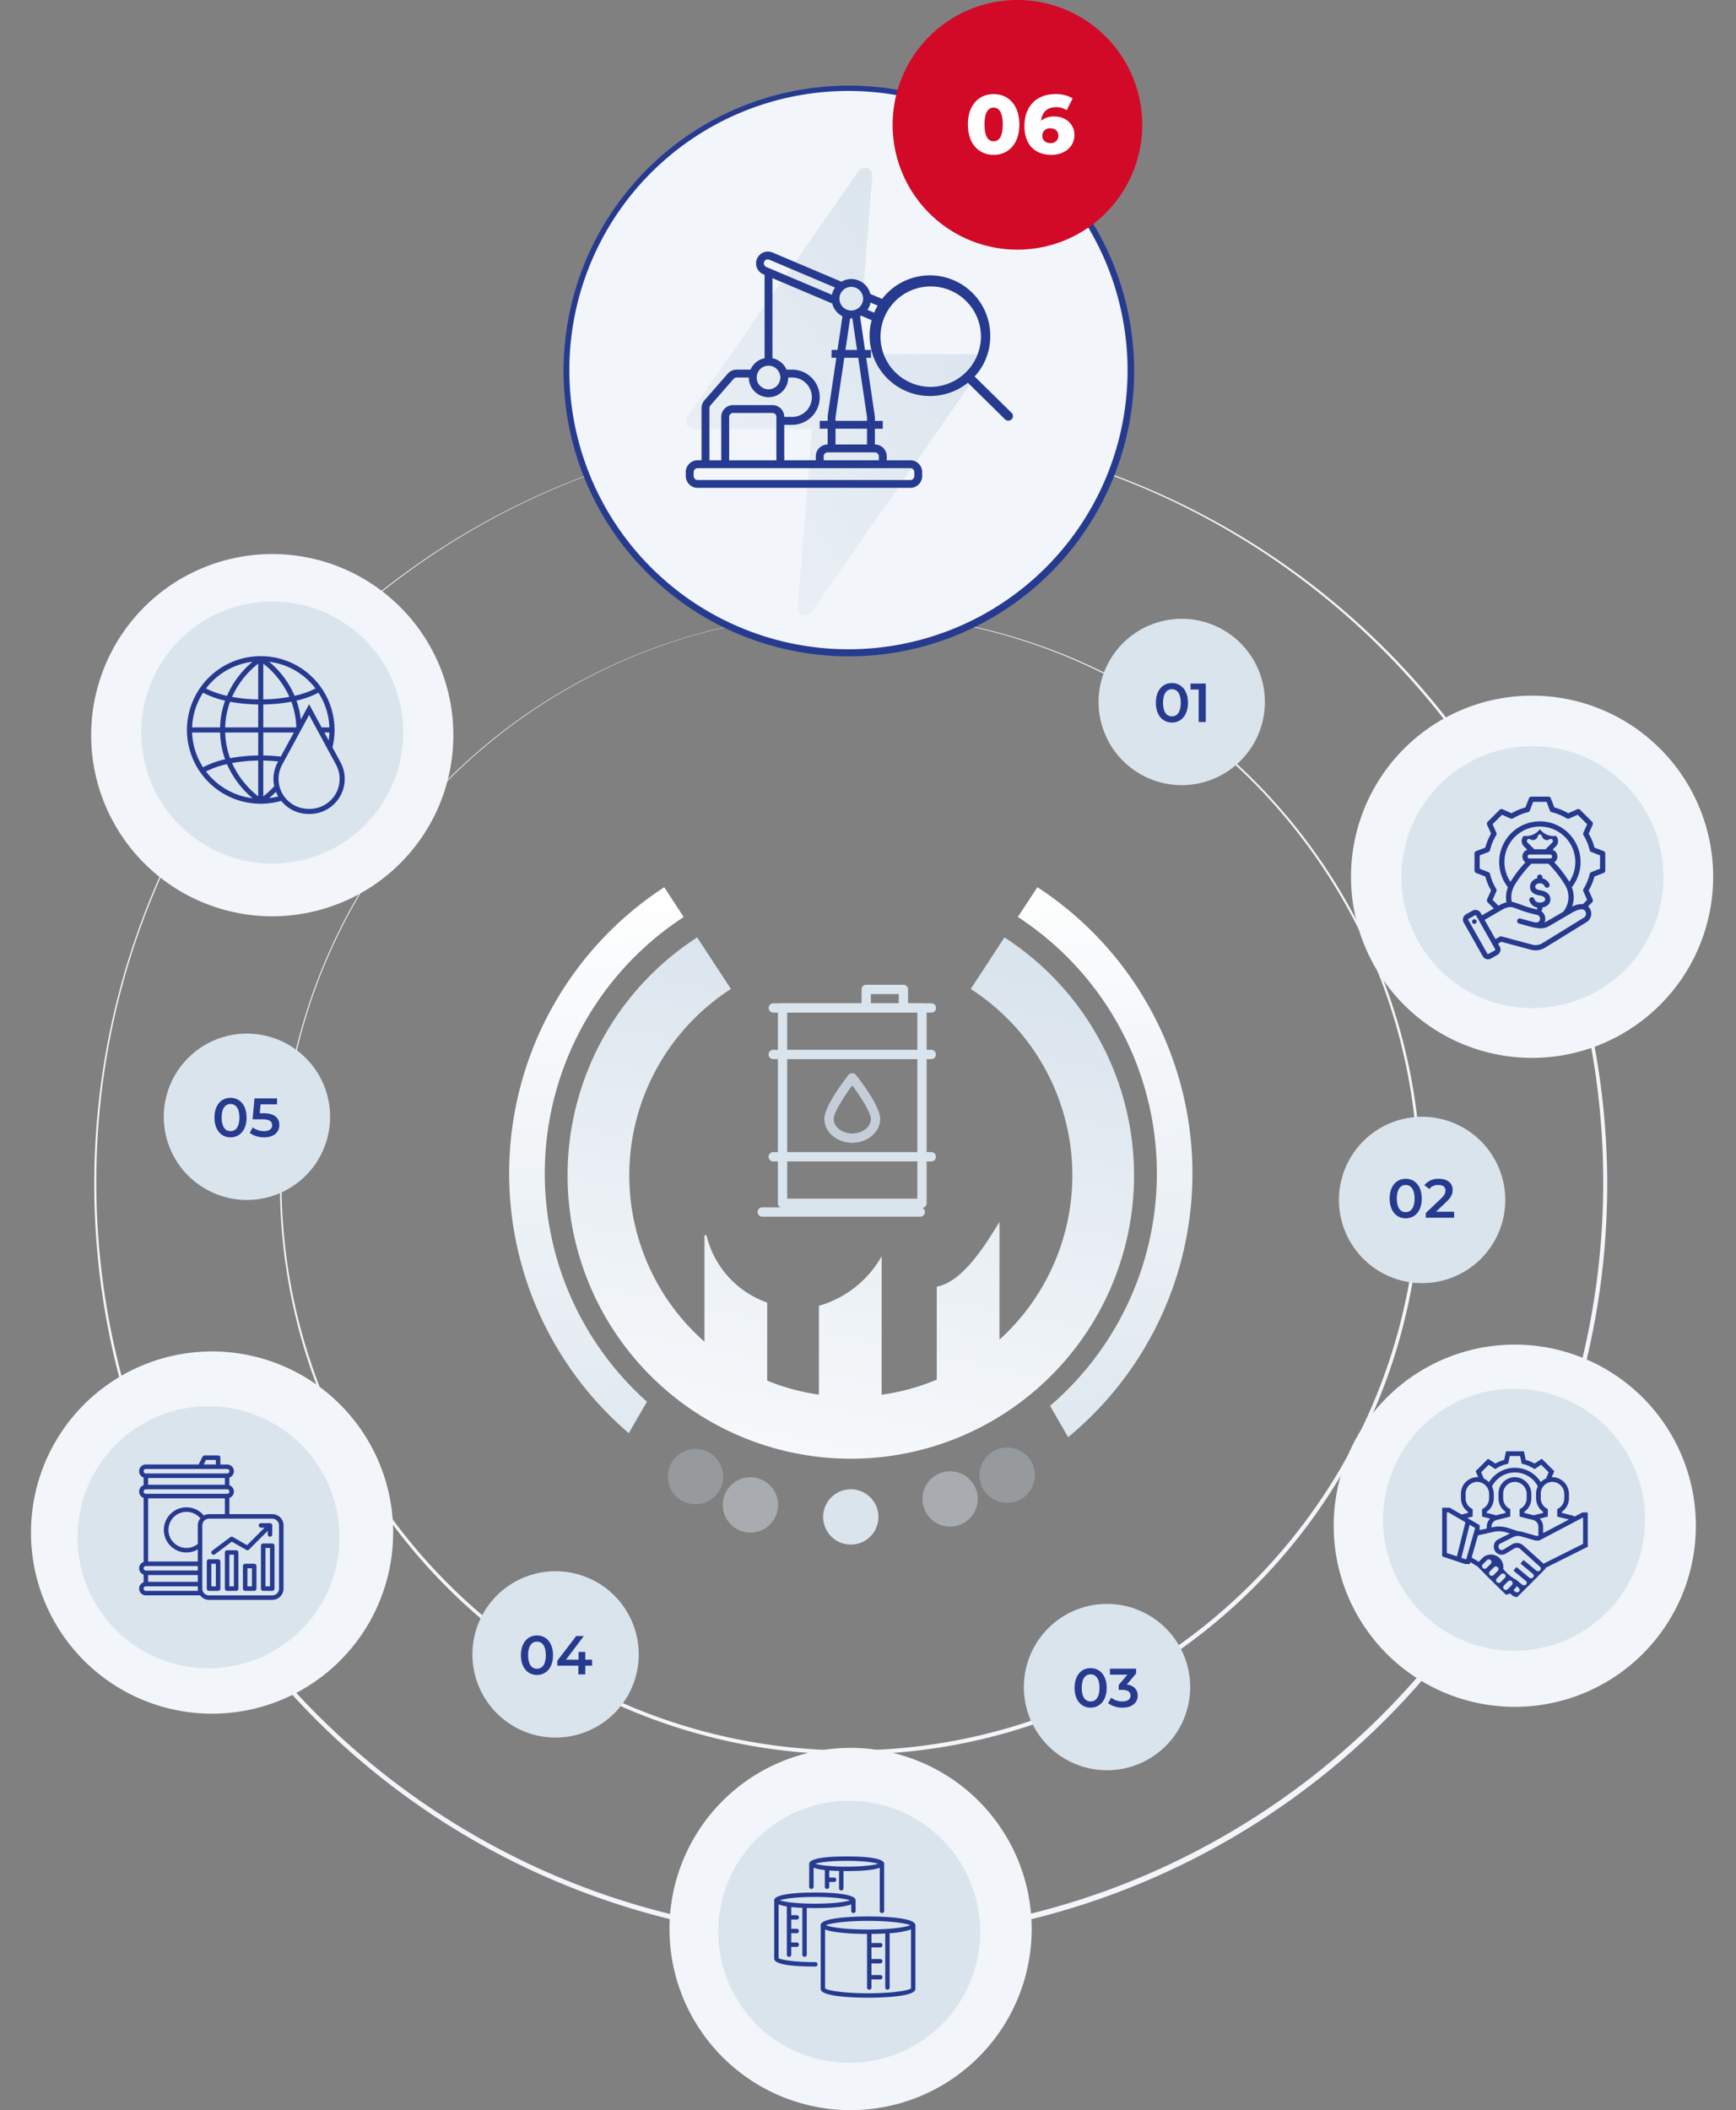 <svg xmlns="http://www.w3.org/2000/svg" xmlns:xlink="http://www.w3.org/1999/xlink" width="790.908" height="961.177" viewBox="0 0 790.908 961.177">
  <rect x="0" y="0" width="790.908" height="961.177" fill="#808080" stroke="none"/>
  <defs>
    <linearGradient id="linear-gradient" x1="0.5" x2="0.221" y2="1.265" gradientUnits="objectBoundingBox">
      <stop offset="0" stop-color="#dae4ed"/>
      <stop offset="1" stop-color="#fff"/>
    </linearGradient>
    <linearGradient id="linear-gradient-2" x1="0.476" y1="1.203" x2="0.385" y2="-0.035" xlink:href="#linear-gradient"/>
    <linearGradient id="linear-gradient-3" x1="0.844" y1="0.062" x2="-0.251" y2="1.202" gradientUnits="objectBoundingBox">
      <stop offset="0" stop-color="#dae4ed"/>
      <stop offset="1" stop-color="#dae4ed" stop-opacity="0"/>
    </linearGradient>
  </defs>
  <g id="Group_619" data-name="Group 619" transform="translate(-537.5 -5670.531)">
    <path id="Path_65615" data-name="Path 65615" d="M614.4,957.442A259.943,259.943,0,1,1,715.9,936.95a259.125,259.125,0,0,1-101.5,20.492m0-519.661c-142.76,0-258.9,116.144-258.9,258.9s116.144,258.9,258.9,258.9,258.9-116.144,258.9-258.9-116.144-258.9-258.9-258.9" transform="translate(310.24 5512.266)" fill="#f2f5f9"/>
    <path id="Path_65616" data-name="Path 65616" d="M461.613,889.623a344.646,344.646,0,1,1,134.574-27.169,343.573,343.573,0,0,1-134.574,27.169m0-689c-189.28,0-343.27,153.99-343.27,343.27s153.99,343.27,343.27,343.27,343.27-153.99,343.27-343.27-153.99-343.27-343.27-343.27" transform="translate(463.03 5665.055)" fill="#f2f5f9"/>
    <path id="Path_65617" data-name="Path 65617" d="M165,581.542a82.5,82.5,0,1,0-82.5,82.5,82.5,82.5,0,0,0,82.5-82.5" transform="translate(579.037 5423.86)" fill="#f2f5f9"/>
    <rect id="Rectangle_7933" data-name="Rectangle 7933" width="790.908" height="836.677" transform="translate(537.5 5792.402)" fill="none"/>
    <path id="Path_65618" data-name="Path 65618" d="M183.224,619.222a59.668,59.668,0,1,0-59.668,59.668,59.668,59.668,0,0,0,59.668-59.668" transform="translate(537.982 5384.974)" fill="#dae4ed"/>
    <path id="Path_65619" data-name="Path 65619" d="M192.377,1488.218a82.5,82.5,0,1,0-82.5,82.5,82.5,82.5,0,0,0,82.5-82.5" transform="translate(524.236 4880.402)" fill="#f2f5f9"/>
    <path id="Path_65620" data-name="Path 65620" d="M206.057,1535.275a59.668,59.668,0,1,0-59.668,59.668,59.668,59.668,0,0,0,59.668-59.668" transform="translate(486.102 4835.49)" fill="#dae4ed"/>
    <path id="Path_65621" data-name="Path 65621" d="M325.716,1650.46H321.6a1.028,1.028,0,0,0-1.028,1.028v19.532a1.028,1.028,0,0,0,1.028,1.028h4.112a1.028,1.028,0,0,0,1.028-1.028v-19.532a1.028,1.028,0,0,0-1.028-1.028m-1.028,19.532h-2.056v-17.476h2.056Z" transform="translate(335.82 4723.126)" fill="#263b90"/>
    <path id="Path_65622" data-name="Path 65622" d="M256.68,1670.595h-4.112a1.028,1.028,0,0,0-1.028,1.028v12.336a1.028,1.028,0,0,0,1.028,1.028h4.112a1.028,1.028,0,0,0,1.028-1.028v-12.336a1.028,1.028,0,0,0-1.028-1.028m-1.028,12.336H253.6v-10.28h2.056Z" transform="translate(380.186 4710.188)" fill="#263b90"/>
    <path id="Path_65623" data-name="Path 65623" d="M279.692,1659.089H275.58a1.028,1.028,0,0,0-1.028,1.028v16.448a1.028,1.028,0,0,0,1.028,1.028h4.112a1.028,1.028,0,0,0,1.028-1.028v-16.448a1.028,1.028,0,0,0-1.028-1.028m-1.028,16.448h-2.056v-14.392h2.056Z" transform="translate(365.396 4717.581)" fill="#263b90"/>
    <path id="Path_65624" data-name="Path 65624" d="M302.7,1676.348h-4.112a1.028,1.028,0,0,0-1.028,1.028v10.28a1.028,1.028,0,0,0,1.028,1.028H302.7a1.028,1.028,0,0,0,1.028-1.028v-10.28a1.028,1.028,0,0,0-1.028-1.028m-1.028,10.28H299.62V1678.4h2.056Z" transform="translate(350.609 4706.49)" fill="#263b90"/>
    <path id="Path_65625" data-name="Path 65625" d="M257.5,1638.553a1.028,1.028,0,0,0,1.439.205l7.683-5.763,6.61,3.777a1.028,1.028,0,0,0,1.234-.166l8.528-8.525v1.63a1.028,1.028,0,1,0,2.056,0V1625.6a1.028,1.028,0,0,0-1.028-1.028H279.91a1.028,1.028,0,1,0,0,2.056h1.63l-7.97,7.97-6.51-3.722a1.028,1.028,0,0,0-1.131.07l-8.224,6.168a1.028,1.028,0,0,0-.206,1.439" transform="translate(376.488 4739.763)" fill="#263b90"/>
    <path id="Path_65626" data-name="Path 65626" d="M225.894,1565.005H206.362v-7.385a3.066,3.066,0,0,0,0-5.79v-3.462a3.077,3.077,0,0,0-1.028-5.979H202.25V1539.3a1.028,1.028,0,0,0-1.028-1.028h-6.168a1.027,1.027,0,0,0-.92.568l-1.771,3.544H168.326a3.077,3.077,0,0,0-1.028,5.979v3.462a3.066,3.066,0,0,0,0,5.79v29.162a3.066,3.066,0,0,0,0,5.79v3.462a3.077,3.077,0,0,0,1.028,5.979h24.7a5.118,5.118,0,0,0,4.086,2.056h28.784a5.146,5.146,0,0,0,5.14-5.14v-28.784a5.146,5.146,0,0,0-5.14-5.14m-28.784,0a5.072,5.072,0,0,0-2.4.616,10.287,10.287,0,1,0-2.745,15.465v5.507H169.354v-28.784h34.952v7.2Zm-5.14,13.592a8.218,8.218,0,1,1,1.161-11.665,5.09,5.09,0,0,0-1.161,3.212Zm0,17.248H169.354v-3.084H191.97Zm3.719-55.512h4.5v2.056h-5.533Zm-27.363,4.112h37.008a1.028,1.028,0,0,1,0,2.056H168.326a1.028,1.028,0,1,1,0-2.056m35.98,7.2H169.354v-3.084h34.952Zm-35.98,2.056h37.008a1.028,1.028,0,0,1,0,2.056H168.326a1.028,1.028,0,1,1,0-2.056m0,34.952H191.97v2.056H168.326a1.028,1.028,0,1,1,0-2.056m0,11.308a1.028,1.028,0,1,1,0-2.056H191.97v1.028a5.121,5.121,0,0,0,.1,1.028Zm60.652-1.028a3.084,3.084,0,0,1-3.084,3.084H197.11a3.084,3.084,0,0,1-3.084-3.084v-28.784a3.084,3.084,0,0,1,3.084-3.084h28.784a3.084,3.084,0,0,1,3.084,3.084Z" transform="translate(435.643 4795.218)" fill="#263b90"/>
    <path id="Path_65627" data-name="Path 65627" d="M192.055,677.515l-3.665-6.766a33.619,33.619,0,1,0-33.826,25.658v.029h2.319v-.044a33.614,33.614,0,0,0,8.166-1.292,15.928,15.928,0,0,0,12.429,5.973h.546a15.958,15.958,0,0,0,14.03-23.559m-40.114-45.764a42.657,42.657,0,0,0-11.6,15.509,40.8,40.8,0,0,1-9.555-3.341,31.306,31.306,0,0,1,21.151-12.168m-22.5,14.09a40.709,40.709,0,0,0,10.029,3.621,39.11,39.11,0,0,0-2.271,12.195H124.451a31.09,31.09,0,0,1,4.994-15.815m-4.994,18.134H137.2a39.11,39.11,0,0,0,2.271,12.195,40.81,40.81,0,0,0-10.029,3.621,31.1,31.1,0,0,1-4.994-15.815m6.339,17.738a40.787,40.787,0,0,1,9.555-3.341,42.645,42.645,0,0,0,11.6,15.51,31.306,31.306,0,0,1-21.151-12.168m23.774,11.317a40.243,40.243,0,0,1-11.909-15.14,69.8,69.8,0,0,1,11.909-1.14Zm0-18.6a72.489,72.489,0,0,0-12.8,1.247,36.828,36.828,0,0,1-2.242-11.7h15.042Zm0-12.776H139.522a36.784,36.784,0,0,1,2.243-11.7,72.33,72.33,0,0,0,12.8,1.246Zm0-12.776a69.9,69.9,0,0,1-11.909-1.14,40.253,40.253,0,0,1,11.909-15.14ZM187,661.657h-3.531l-5.714-10.55-3.762,6.946a39.089,39.089,0,0,0-1.978-8.6A40.666,40.666,0,0,0,182,645.842,31.1,31.1,0,0,1,187,661.657m-.007,2.319a31.654,31.654,0,0,1-.334,3.571l-1.935-3.571Zm-6.332-20.057a40.68,40.68,0,0,1-9.507,3.331,41.487,41.487,0,0,0-11.569-15.49,31.305,31.305,0,0,1,21.076,12.159M156.883,632.6a40.278,40.278,0,0,1,11.895,15.141,69.728,69.728,0,0,1-11.895,1.137Zm0,18.6a72.4,72.4,0,0,0,12.795-1.246,36.8,36.8,0,0,1,2.239,11.7H156.883Zm0,12.776h13.9l-5.943,10.972a76.145,76.145,0,0,0-7.955-.519Zm0,12.771c2.3.034,4.569.165,6.765.4l-.2.37a15.913,15.913,0,0,0-1.575,10.921,39.7,39.7,0,0,1-4.99,4.6Zm2.678,17.115c.918-.771,1.973-1.725,3.093-2.874a15.787,15.787,0,0,0,1.014,2.089,31.108,31.108,0,0,1-4.107.785m18.462,4.894h-.546a13.64,13.64,0,0,1-11.992-20.136l12.266-22.643,12.266,22.644a13.639,13.639,0,0,1-11.993,20.135" transform="translate(500.572 5340.22)" fill="#263b90"/>
    <path id="Path_65628" data-name="Path 65628" d="M323.408,1147.149a37.886,37.886,0,1,0-37.886,37.886,37.886,37.886,0,0,0,37.886-37.886" transform="translate(364.478 5032.079)" fill="#dae4ed"/>
    <path id="Path_65629" data-name="Path 65629" d="M697.581,1727.807a37.886,37.886,0,1,0-37.886,37.886,37.886,37.886,0,0,0,37.886-37.886" transform="translate(130.919 4696.311)" fill="#dae4ed"/>
    <path id="Path_65630" data-name="Path 65630" d="M1783.662,1133.665a37.886,37.886,0,1,0-37.886,37.886,37.886,37.886,0,0,0,37.886-37.886" transform="translate(-669.889 4856.622)" fill="#dae4ed"/>
    <path id="Path_65631" data-name="Path 65631" d="M768.55,864.983a129.043,129.043,0,1,0,140,0l-15.359,23.484a100.97,100.97,0,0,1,13.1,159.728V994.609c-6.029,9.626-16.33,27.128-28.575,29.473v42.32a100.29,100.29,0,0,1-25.112,6.9v-63.092a47.974,47.974,0,0,1-28.575,22.567v40.478a100.114,100.114,0,0,1-23.571-6.383v-35.555a43.131,43.131,0,0,1-27.651-30.658h-.924v48.482a100.97,100.97,0,0,1,12.057-160.68Z" transform="translate(86.568 5232.544)" fill="url(#linear-gradient)"/>
    <path id="Path_65632" data-name="Path 65632" d="M705.724,800.994a155.622,155.622,0,0,0-16.156,248.669l8.279-14.308a139.4,139.4,0,0,1,16.746-220.777Zm169.984,0-8.875,13.557A139.447,139.447,0,0,1,881.5,1037.224l8.219,14.287a155.683,155.683,0,0,0-13.986-250.518" transform="translate(134.403 5273.665)" fill="url(#linear-gradient-2)"/>
    <path id="Path_65633" data-name="Path 65633" d="M862.584,1529.681a12.593,12.593,0,1,1-12.457-12.727h.025a12.58,12.58,0,0,1,12.432,12.725v0" transform="translate(4.37 4813.575)" fill="#dae4ed" opacity="0.26"/>
    <path id="Path_65634" data-name="Path 65634" d="M932.626,1565.8a12.593,12.593,0,1,1-12.457-12.727h.025a12.593,12.593,0,0,1,12.432,12.727" transform="translate(-40.641 4790.365)" fill="#dae4ed" opacity="0.44"/>
    <path id="Path_65635" data-name="Path 65635" d="M1060.564,1580.979a12.593,12.593,0,1,1-12.593-12.593,12.593,12.593,0,0,1,12.593,12.593" transform="translate(-122.855 4780.523)" fill="#dae4ed"/>
    <path id="Path_65636" data-name="Path 65636" d="M1187.133,1558.944a12.593,12.593,0,1,1-11.682-13.443,12.593,12.593,0,0,1,11.682,13.443" transform="translate(-204.211 4795.25)" fill="#dae4ed" opacity="0.44"/>
    <path id="Path_65637" data-name="Path 65637" d="M1259.891,1528.68a12.593,12.593,0,1,1-11.694-13.432h.019a12.587,12.587,0,0,1,11.682,13.43h0" transform="translate(-250.966 4814.69)" fill="#dae4ed" opacity="0.26"/>
    <path id="Path_65638" data-name="Path 65638" d="M1043.322,1042.191H979.788a2.118,2.118,0,0,1-2.118-2.118V951.126a2.118,2.118,0,0,1,2.118-2.118h63.534a2.119,2.119,0,0,1,2.118,2.118v88.948a2.119,2.119,0,0,1-2.118,2.118m-61.416-4.236h59.3V953.244h-59.3Z" transform="translate(-85.771 5178.548)" fill="#dae4ed"/>
    <path id="Path_65639" data-name="Path 65639" d="M1103.4,938.011a2.118,2.118,0,0,1-2.118-2.118V929.54h-12.707v6.354a2.118,2.118,0,0,1-4.235,0v-8.471a2.118,2.118,0,0,1,2.118-2.118H1103.4a2.118,2.118,0,0,1,2.118,2.118v8.471a2.118,2.118,0,0,1-2.118,2.118" transform="translate(-154.317 5193.781)" fill="#dae4ed"/>
    <path id="Path_65640" data-name="Path 65640" d="M1039.941,953.243H967.935a2.118,2.118,0,0,1,0-4.235h72.005a2.118,2.118,0,1,1,0,4.235" transform="translate(-78.154 5178.548)" fill="#dae4ed"/>
    <path id="Path_65641" data-name="Path 65641" d="M1039.941,1202.132H967.935a2.118,2.118,0,0,1,0-4.236h72.005a2.118,2.118,0,0,1,0,4.236" transform="translate(-83.154 5022.607)" fill="#dae4ed"/>
    <path id="Path_65642" data-name="Path 65642" d="M1039.941,1012.5H967.935a2.118,2.118,0,0,1,0-4.236h72.005a2.118,2.118,0,0,1,0,4.236" transform="translate(-78.154 5140.467)" fill="#dae4ed"/>
    <path id="Path_65643" data-name="Path 65643" d="M1039.941,1142.873H967.935a2.118,2.118,0,0,1,0-4.236h72.005a2.118,2.118,0,1,1,0,4.236" transform="translate(-78.154 5056.688)" fill="#dae4ed"/>
    <path id="Path_65644" data-name="Path 65644" d="M1049.635,1069.74c-6.112,0-12.707-4.181-12.707-10.94,0-5.735,9.2-17.684,11.042-20.022a2.194,2.194,0,0,1,3.325,0c1.847,2.338,11.047,14.282,11.047,20.022,0,6.76-6.6,10.94-12.707,10.94m0-26.163c-3.948,5.32-8.471,12.478-8.471,15.223,0,4.142,4.4,6.7,8.471,6.7s8.471-2.562,8.471-6.7c0-2.741-4.524-9.9-8.471-15.223" transform="translate(-123.852 5121.351)" fill="#c5ced8"/>
    <rect id="Rectangle_7934" data-name="Rectangle 7934" width="790.908" height="836.677" transform="translate(537.5 5792.402)" fill="none"/>
    <path id="Path_65645" data-name="Path 65645" d="M8.4.25c4.175,0,7.325-3.25,7.325-9s-3.15-9-7.325-9c-4.15,0-7.3,3.25-7.3,9S4.25.25,8.4.25Zm0-2.825c-2.375,0-4.025-1.95-4.025-6.175s1.65-6.175,4.025-6.175c2.4,0,4.05,1.95,4.05,6.175S10.8-2.575,8.4-2.575ZM16.9-17.5v2.725h3.7V0h3.25V-17.5Z" transform="translate(1063 5999.402)" fill="#263b90"/>
    <path id="Path_65646" data-name="Path 65646" d="M8.4.25c4.175,0,7.325-3.25,7.325-9s-3.15-9-7.325-9c-4.15,0-7.3,3.25-7.3,9S4.25.25,8.4.25Zm0-2.825c-2.375,0-4.025-1.95-4.025-6.175s1.65-6.175,4.025-6.175c2.4,0,4.05,1.95,4.05,6.175S10.8-2.575,8.4-2.575Zm25.125-4.15h-3.1V-10.25h-3.05v3.525H21.65L29.775-17.5H26.3L17.675-6.225v2.25h9.6V0h3.15V-3.975h3.1Z" transform="translate(773.727 6433.23)" fill="#263b90"/>
    <path id="Path_65647" data-name="Path 65647" d="M8.4.25c4.175,0,7.325-3.25,7.325-9s-3.15-9-7.325-9c-4.15,0-7.3,3.25-7.3,9S4.25.25,8.4.25Zm0-2.825c-2.375,0-4.025-1.95-4.025-6.175s1.65-6.175,4.025-6.175c2.4,0,4.05,1.95,4.05,6.175S10.8-2.575,8.4-2.575Zm15-8.15H21.725l.375-4.05h7.525V-17.5H19.35l-.9,9.525h4.225c3.625,0,4.7,1.05,4.7,2.725,0,1.65-1.375,2.675-3.7,2.675A8.286,8.286,0,0,1,18.525-4.3L17.15-1.775A10.94,10.94,0,0,0,23.725.25c4.7,0,6.925-2.55,6.925-5.625C30.65-8.475,28.575-10.725,23.4-10.725Z" transform="translate(634.113 6188.342)" fill="#263b90"/>
    <path id="Path_65648" data-name="Path 65648" d="M1847.916,1488.218a82.5,82.5,0,1,0-82.5,82.5,82.5,82.5,0,0,0,82.5-82.5" transform="translate(-529.914 4581.684)" fill="#f2f5f9"/>
    <path id="Path_65649" data-name="Path 65649" d="M1865.237,1521.678a59.668,59.668,0,1,0-59.668,59.668,59.668,59.668,0,0,0,59.668-59.668" transform="translate(-569.9 4548.392)" fill="#dae4ed"/>
    <path id="Path_65650" data-name="Path 65650" d="M1728.237,500.015l-4.16-1.6a25.529,25.529,0,0,0-2.628-6.339L1723.26,488a1.2,1.2,0,0,0-.247-1.33l-5.474-5.474a1.2,1.2,0,0,0-1.33-.247l-4.078,1.811a25.54,25.54,0,0,0-6.336-2.627l-1.6-4.161a1.2,1.2,0,0,0-1.115-.766h-7.741a1.2,1.2,0,0,0-1.115.766l-1.6,4.161a25.534,25.534,0,0,0-6.336,2.627l-4.078-1.811a1.194,1.194,0,0,0-1.33.247l-5.474,5.474a1.2,1.2,0,0,0-.247,1.33l1.811,4.077a25.545,25.545,0,0,0-2.627,6.337l-4.16,1.6a1.2,1.2,0,0,0-.766,1.115v7.741a1.2,1.2,0,0,0,.766,1.115l4.16,1.6a25.555,25.555,0,0,0,2.628,6.339L1675.155,522a1.2,1.2,0,0,0,.247,1.33l2.816,2.816-5.371,3.11-.609-1.076h0a2.749,2.749,0,0,0-3.742-1.037l-2.955,1.672a2.749,2.749,0,0,0-1.037,3.742l8.687,15.349a2.728,2.728,0,0,0,1.657,1.292,2.765,2.765,0,0,0,.74.1,2.722,2.722,0,0,0,1.345-.356l2.955-1.672a2.75,2.75,0,0,0,1.037-3.742l-.768-1.358,1.469-.848,13.384,3.586a8.793,8.793,0,0,0,2.281.308,8.186,8.186,0,0,0,4.329-1.245l19.111-11.768a4.571,4.571,0,0,0,1.247-6.027,4.078,4.078,0,0,0-.831-.98l1.867-1.867a1.2,1.2,0,0,0,.247-1.33l-1.811-4.078a25.564,25.564,0,0,0,2.627-6.336l4.161-1.6a1.2,1.2,0,0,0,.766-1.115V501.13a1.2,1.2,0,0,0-.766-1.115m-49.361,44.962a.355.355,0,0,1-.166.215l-2.955,1.672a.36.36,0,0,1-.484-.134l-8.687-15.349a.36.36,0,0,1,.134-.485l2.955-1.672a.346.346,0,0,1,.171-.045.361.361,0,0,1,.313.179l8.687,15.349a.354.354,0,0,1,.031.269m40.6-14.806-19.111,11.768a5.838,5.838,0,0,1-4.739.663l-13.862-3.714a1.194,1.194,0,0,0-.907.12l-1.88,1.085-4.955-8.755,7.628-4.416c1.7-.986,3.542-1.814,5.438-1.2.636.206,1.372.472,2.224.78a54.857,54.857,0,0,0,8.672,2.571,1.834,1.834,0,0,1,1.251,2.176c-.259.965-.981,1.386-2.145,1.254-1.536-.316-3-.734-4.549-1.177-.74-.212-1.506-.43-2.294-.641a1.2,1.2,0,0,0-.619,2.309c.769.206,1.526.422,2.256.631,1.613.461,3.136.9,4.781,1.232l.022,0,.025.005,1.31.213a7.981,7.981,0,0,0,5.485-.965l10.531-6.134c2.849-1.659,5.1-1.878,5.888-.572a2.213,2.213,0,0,1-.449,2.764m-19.743-2.877a1.2,1.2,0,0,0,.628-1.052v-.513a4.879,4.879,0,0,0,2.822-1.483,3.354,3.354,0,0,0,.787-2.669c-.245-2.014-1.792-3.27-4.6-3.731-2.214-.363-2.255-1.193-2.27-1.505-.057-1.176,1.215-1.525,1.471-1.583a2.887,2.887,0,0,1,.562-.07c.031,0,.062,0,.092,0a2.278,2.278,0,0,1,2.178,1.4,1.2,1.2,0,0,0,2.2-.925,4.529,4.529,0,0,0-3.245-2.726v-.543a1.195,1.195,0,1,0-2.39,0v.554a3.96,3.96,0,0,0-3.258,4.013c.068,1.4.864,3.189,4.27,3.748,2.182.358,2.544,1.075,2.615,1.66a.974.974,0,0,1-.223.817,3.017,3.017,0,0,1-2.089.761h-.128a2.4,2.4,0,0,1-2.469-1.616,1.2,1.2,0,0,0-2.319.578,4.544,4.544,0,0,0,3.6,3.3v.533a1.187,1.187,0,0,0,.073.409,55.111,55.111,0,0,1-7.92-2.4c-.836-.3-1.625-.588-2.3-.806a6.748,6.748,0,0,0-1.422-.3,10.967,10.967,0,0,1,1.387-7.778,54.975,54.975,0,0,1,7.488-9.589h7.856a54.956,54.956,0,0,1,7.488,9.589,10.546,10.546,0,0,1-.8,12.3l-7.516,4.378a5.793,5.793,0,0,1-.98.458,4.707,4.707,0,0,0,.22-.638,4.193,4.193,0,0,0-1.81-4.573m2.019-28.093h-5.092l-3.081-3.081a.958.958,0,0,1,1.2-1.483,2.3,2.3,0,0,0,3.493-1.447.958.958,0,0,1,1.874,0,2.3,2.3,0,0,0,3.493,1.446.958.958,0,0,1,1.2,1.483Zm-7.221,2.39h9.349a.9.9,0,1,1,0,1.8h-9.349a.9.9,0,1,1,0-1.8m18.067,12.426a54.216,54.216,0,0,0-6.794-8.857,3.288,3.288,0,0,0-.852-5.778l1.571-1.571a3.355,3.355,0,0,0,0-4.736,7.773,7.773,0,0,1-7.318-3.031,7.772,7.772,0,0,1-7.317,3.031,3.355,3.355,0,0,0,0,4.736l1.571,1.571a3.288,3.288,0,0,0-.852,5.778,54.206,54.206,0,0,0-6.794,8.857,16.147,16.147,0,1,1,26.785,0m14.013-5.966-3.974,1.53a1.194,1.194,0,0,0-.733.838,23.176,23.176,0,0,1-2.818,6.8,1.2,1.2,0,0,0-.074,1.112l1.729,3.894-1.97,1.97a8.847,8.847,0,0,0-4.9,1.157,12.7,12.7,0,0,0-.109-8.876,18.538,18.538,0,1,0-29.124,0,12.8,12.8,0,0,0-.645,6.859,13.379,13.379,0,0,0-3.546,1.525l-.1.055-2.686-2.686,1.729-3.893a1.2,1.2,0,0,0-.075-1.112,23.185,23.185,0,0,1-2.819-6.8,1.194,1.194,0,0,0-.733-.839l-3.973-1.529v-6.1l3.973-1.529a1.2,1.2,0,0,0,.733-.839,23.172,23.172,0,0,1,2.818-6.8,1.2,1.2,0,0,0,.075-1.112l-1.729-3.894,4.313-4.314,3.894,1.73a1.2,1.2,0,0,0,1.112-.075,23.184,23.184,0,0,1,6.8-2.818,1.194,1.194,0,0,0,.839-.733l1.53-3.974h6.1l1.53,3.974a1.193,1.193,0,0,0,.839.733,23.184,23.184,0,0,1,6.8,2.818,1.2,1.2,0,0,0,1.111.075l3.894-1.73,4.314,4.313-1.729,3.893a1.194,1.194,0,0,0,.075,1.112,23.179,23.179,0,0,1,2.819,6.8,1.2,1.2,0,0,0,.733.839l3.973,1.529v6.1ZM1670.4,531.962a1.055,1.055,0,1,1-1.2-.891,1.055,1.055,0,0,1,1.2.891" transform="translate(-460.148 5558.195)" fill="#263b90" fill-rule="evenodd"/>
    <path id="Path_65651" data-name="Path 65651" d="M1847.916,1488.218a82.5,82.5,0,1,0-82.5,82.5,82.5,82.5,0,0,0,82.5-82.5" transform="translate(-537.798 4877.285)" fill="#f2f5f9"/>
    <path id="Path_65652" data-name="Path 65652" d="M1865.237,1521.678a59.668,59.668,0,1,0-59.668,59.668,59.668,59.668,0,0,0,59.668-59.668" transform="translate(-578.273 4841.111)" fill="#dae4ed"/>
    <path id="Path_65653" data-name="Path 65653" d="M1887.5,1569.558h-2.4l-3.583,1.886a5.328,5.328,0,0,0-1.276-.525l-4.508-1.128v-.513a7.513,7.513,0,0,0,3.211-6.14v-1.871a7.688,7.688,0,0,0-7.26-7.757c-.2-.005-.4,0-.6.012l1.169-2.736-5.666-5.664-3.34,2.174a18.084,18.084,0,0,0-4.005-1.661l-.825-3.9h-8.155l-.825,3.9a18.091,18.091,0,0,0-4.005,1.661l-3.34-2.174-5.661,5.662,1.149,2.738c-.043,0-.085-.01-.129-.011a7.493,7.493,0,0,0-7.721,7.486v2.14a7.511,7.511,0,0,0,3.21,6.139v.514l-2.94.735-5.329-3.108h-3.5v22.173l10.527,3.509h2.05l.256-.9,3.227,1.937a541.037,541.037,0,0,0,12.96,12.87,3.371,3.371,0,0,0,1.876-.58l.948.837a3.256,3.256,0,0,0,2.153.813h.2a733.8,733.8,0,0,0,12.886-12.921,3.1,3.1,0,0,0-.016-.321l19.277-9.637Zm-10.7-8.291v1.871a5.371,5.371,0,0,1-2.678,4.63l-.535.309,0,3.386,5.346,1.335-11.767,6.194v-2.883a5.324,5.324,0,0,0-1.532-3.729l3.673-.917v-3.389l-.534-.309a5.366,5.366,0,0,1-2.676-4.628V1561a5.35,5.35,0,0,1,5.516-5.347,5.532,5.532,0,0,1,5.185,5.617m-20.857,16.884-4.844-1.548a13.213,13.213,0,0,0-6.856-.313l-.614.136v-.317a3.208,3.208,0,0,1,2.431-3.115l6.129-1.531v-3.389l-.534-.309a5.365,5.365,0,0,1-2.676-4.628V1561a5.35,5.35,0,0,1,5.516-5.347,5.533,5.533,0,0,1,5.185,5.617v1.871a5.372,5.372,0,0,1-2.678,4.63l-.535.309,0,3.386,6.128,1.531a3.208,3.208,0,0,1,2.431,3.115v4.01l-.265.139h-.655l-6.579-1.88a6.741,6.741,0,0,0-1.588-.228m-12.074-20.4a11.762,11.762,0,0,1,20.877-.086,7.444,7.444,0,0,0-.786,3.332v2.14a7.511,7.511,0,0,0,3.21,6.139v.514l-4.28,1.071-4.281-1.071v-.513a7.514,7.514,0,0,0,3.211-6.14v-1.871a7.688,7.688,0,0,0-7.261-7.757,7.491,7.491,0,0,0-7.72,7.487v2.14a7.511,7.511,0,0,0,3.21,6.139v.514l-4.28,1.071-4.281-1.071v-.513a7.514,7.514,0,0,0,3.211-6.14v-1.871a7.888,7.888,0,0,0-.83-3.515m-4.921-6.471,3.419-3.418,3.009,1.958.576-.353a15.971,15.971,0,0,1,4.634-1.922l.658-.158.744-3.51h4.686l.743,3.51.658.157a15.985,15.985,0,0,1,4.633,1.922l.576.353,3.009-1.958,3.414,3.415-1.214,2.842a7.474,7.474,0,0,0-2.259,1.5c-.044.043-.082.089-.124.133a13.9,13.9,0,0,0-23.6.064,7.552,7.552,0,0,0-2.36-1.674Zm-3.879,20.183v-3.389l-.534-.309a5.366,5.366,0,0,1-2.676-4.628V1561a5.35,5.35,0,0,1,5.516-5.347,5.533,5.533,0,0,1,5.185,5.617v1.871a5.371,5.371,0,0,1-2.678,4.63l-.535.309,0,3.386,3.671.917a5.326,5.326,0,0,0-1.532,3.729v.793l-3.338.742.087-.3.041-1.977-5.643-3.292Zm-11.77-1.906h.78l7.7,4.489-3.883,15.532-4.593-1.531Zm8.734,21.4-2.106-.7,3.773-15.087,2.44,1.423v.306l-4.017,14.06Zm7.317,3.081a1.208,1.208,0,0,1,.351-.848l1.881-1.881a1.2,1.2,0,0,1,1.7,1.7l-1.881,1.881a1.2,1.2,0,0,1-2.048-.848m3.21,3.21a1.207,1.207,0,0,1,.351-.848l1.881-1.881a1.2,1.2,0,0,1,1.7,1.7l-1.881,1.881a1.2,1.2,0,0,1-2.048-.849m3.21,3.21a1.207,1.207,0,0,1,.351-.849l1.881-1.881a1.2,1.2,0,0,1,1.7,1.7l-1.881,1.881a1.2,1.2,0,0,1-2.048-.848m4.41,4.41a1.2,1.2,0,0,1-.848-2.048l1.881-1.881a1.2,1.2,0,0,1,1.7,1.7l-1.881,1.881a1.209,1.209,0,0,1-.849.351m5.175,1.07h-.2a1.108,1.108,0,0,1-.737-.279l-.8-.706.8-.8a3.322,3.322,0,0,0,.674-.994l.973.81a1.116,1.116,0,0,1-.715,1.973m9.6-9.63h-.185a1.147,1.147,0,0,1-.736-.268l-5.8-4.835-1.371,1.645,5.635,4.695a1.117,1.117,0,0,1-.716,1.974h-.233a1.117,1.117,0,0,1-.714-.259l-5.812-4.843-1.371,1.645,5.635,4.7a1.115,1.115,0,0,1-.715,1.972,1.767,1.767,0,0,1-1.126-.407l-2.388-1.991a19.134,19.134,0,0,1-6.083-5.08,5.667,5.667,0,0,0-8.9-5.454l-1.881,1.881a3.34,3.34,0,0,0-.3.366l-3.287-1.972,2.881-10.085,7.224-1.606a11.024,11.024,0,0,1,5.741.26l1.576.5-5.344,2.672a3.567,3.567,0,0,0-1.98,3.206v.211a3.584,3.584,0,0,0,5.428,3.073l3.984-2.39a2.209,2.209,0,0,1,2.566.247l9.041,8.136a1.152,1.152,0,0,1-.77,2.008m20.411-12.432-18.027,9.014c-.059-.062-.12-.121-.184-.179l-9.039-8.136a4.306,4.306,0,0,0-5.1-.493l-3.986,2.39a1.427,1.427,0,0,1-.74.206,1.445,1.445,0,0,1-1.445-1.445v-.211a1.435,1.435,0,0,1,.8-1.292l5.969-2.984a4.651,4.651,0,0,1,3.335-.31l6.724,1.921,1.629.041,20.066-10.561Z" transform="translate(-626.633 4789.877)" fill="#263b90"/>
    <path id="Path_65654" data-name="Path 65654" d="M1783.662,1133.665a37.886,37.886,0,1,0-37.886,37.886,37.886,37.886,0,0,0,37.886-37.886" transform="translate(-560.375 5083.449)" fill="#dae4ed"/>
    <path id="Path_65655" data-name="Path 65655" d="M8.4.25c4.175,0,7.325-3.25,7.325-9s-3.15-9-7.325-9c-4.15,0-7.3,3.25-7.3,9S4.25.25,8.4.25Zm0-2.825c-2.375,0-4.025-1.95-4.025-6.175s1.65-6.175,4.025-6.175c2.4,0,4.05,1.95,4.05,6.175S10.8-2.575,8.4-2.575ZM22.225-2.75,26.9-7.2c2.425-2.275,2.9-3.825,2.9-5.525,0-3.1-2.45-5.025-6.25-5.025a8.082,8.082,0,0,0-6.65,2.9l2.275,1.75a4.939,4.939,0,0,1,4.1-1.825c2.15,0,3.25.925,3.25,2.525,0,.975-.3,2-2,3.625l-6.95,6.6V0h12.9V-2.75Z" transform="translate(1169.515 6225.229)" fill="#263b90"/>
    <path id="Path_65656" data-name="Path 65656" d="M1444.256,1709.665a37.886,37.886,0,1,0-37.886,37.886,37.886,37.886,0,0,0,37.886-37.886" transform="translate(-364.521 4729.338)" fill="#dae4ed"/>
    <path id="Path_65657" data-name="Path 65657" d="M8.4.25c4.175,0,7.325-3.25,7.325-9s-3.15-9-7.325-9c-4.15,0-7.3,3.25-7.3,9S4.25.25,8.4.25Zm0-2.825c-2.375,0-4.025-1.95-4.025-6.175s1.65-6.175,4.025-6.175c2.4,0,4.05,1.95,4.05,6.175S10.8-2.575,8.4-2.575Zm16.5-7.7,4.25-5.05V-17.5H17.225v2.725h7.95L21.2-10.05v2.225h1.6c2.65,0,3.8,1.025,3.8,2.6,0,1.625-1.375,2.65-3.7,2.65A8.16,8.16,0,0,1,17.775-4.3l-1.4,2.525A10.994,10.994,0,0,0,22.95.25c4.7,0,6.925-2.55,6.925-5.5C29.875-7.875,28.2-9.85,24.9-10.275Z" transform="translate(1025.963 6448.117)" fill="#263b90"/>
    <path id="Path_65658" data-name="Path 65658" d="M1038.965,1961.953a82.5,82.5,0,1,0-82.5,82.5,82.5,82.5,0,0,0,82.5-82.5" transform="translate(-31.445 4587.254)" fill="#f2f5f9"/>
    <path id="Path_65659" data-name="Path 65659" d="M1055.423,2006.485a59.668,59.668,0,1,0-59.669,59.668,59.668,59.668,0,0,0,59.669-59.668" transform="translate(-71.367 4543.964)" fill="#dae4ed"/>
    <path id="Path_65660" data-name="Path 65660" d="M1053.048,2032.594a1,1,0,0,0,1.005-1.005v-8.656a22.033,22.033,0,0,0,5.122,1.059v7.6a1.005,1.005,0,0,0,2.011,0v-2.173h2.192a1.005,1.005,0,0,0,0-2.011h-2.192v-3.217q1.949.149,4.466.216v7.895a1.005,1.005,0,0,0,2.011,0v-7.864c.48,0,.952.011,1.461.011,8.542,0,12.9-.69,15.07-1.513v19.648a1.005,1.005,0,1,0,2.01,0v-21.467c0-1.243-2.22-3.331-17.081-3.331s-17.081,2.088-17.081,3.331v10.475a1,1,0,0,0,1.005,1.005m30.442-11.48c-1.866.591-6.667,1.322-14.367,1.322s-12.5-.731-14.368-1.322c1.869-.591,6.678-1.32,14.368-1.32s12.5.729,14.367,1.32" transform="translate(-145.883 4498.36)" fill="#263b90"/>
    <path id="Path_65661" data-name="Path 65661" d="M1088.274,2094.3c-5.061,0-21.581.287-21.581,3.982v29.031c0,3.7,16.521,3.982,21.581,3.982s21.58-.287,21.58-3.982v-29.032c0-3.7-16.516-3.981-21.58-3.981m19.208,3.981c-1.894.889-8.961,1.972-19.207,1.972s-17.31-1.083-19.206-1.972c1.9-.89,8.969-1.97,19.2-1.97s17.307,1.08,19.208,1.97m-19.208,31c-11.044,0-18.409-1.259-19.57-2.177v-26.9c4.394,1.81,14.828,2.04,19.118,2.053v24.4a1.005,1.005,0,1,0,2.011,0v-3.673h4.017a1.005,1.005,0,0,0,0-2.011h-4.013v-5.287h4.013a1.005,1.005,0,0,0,0-2.011h-4.013v-5.286h4.013a1.005,1.005,0,0,0,0-2.011h-4.013v-4.126c1.687-.019,3.907-.07,6.277-.2v24.6a1.005,1.005,0,0,0,2.011,0v-24.736a36.446,36.446,0,0,0,9.719-1.708v26.9c-1.157.918-8.522,2.177-19.57,2.177" transform="translate(-155.297 4449.191)" fill="#263b90"/>
    <path id="Path_65662" data-name="Path 65662" d="M1026.2,2095.462h-.215c-9.987,0-15.505-1.119-16.537-1.789v-24.5a18.334,18.334,0,0,0,3.75.938v21.952a1.005,1.005,0,0,0,2.011,0v-3.543h2.5a1.005,1.005,0,0,0,0-2.01h-2.5V2082.3h2.5a1.005,1.005,0,0,0,0-2.01h-2.5v-4.214h2.5a1.005,1.005,0,0,0,0-2.01h-2.5v-3.691c1.422.158,3.083.284,5.055.367v21.325a1.005,1.005,0,0,0,2.011,0V2070.8c1.152.029,2.377.046,3.708.046,9.517,0,14.247-.772,16.539-1.677v2.949a1.005,1.005,0,1,0,2.011,0V2067.3c0-3.2-12.973-3.544-18.55-3.544s-18.549.355-18.549,3.553v26.626c0,1.323,2.413,3.543,18.549,3.543h.217a1.005,1.005,0,1,0,0-2.011m15.758-28.158c-1.849.67-7.174,1.533-15.975,1.533s-14.125-.873-15.975-1.533c1.85-.67,7.175-1.533,15.975-1.533s14.125.869,15.975,1.533" transform="translate(-117.215 4468.82)" fill="#263b90"/>
    <path id="Path_65663" data-name="Path 65663" d="M1736.533,423.758a128.769,128.769,0,1,1-128.769-128.769,128.769,128.769,0,0,1,128.769,128.769" transform="translate(-684.054 5415.116)" fill="#f2f5f9"/>
    <g id="layer1" transform="translate(846.768 5466.311)">
      <path id="path31836" d="M84.581,280.6a3.384,3.384,0,0,0-2.609,1.454L3.792,394.209a3.4,3.4,0,0,0,2.788,5.344h54.09l-6.492,81.313a3.4,3.4,0,0,0,6.167,2.211l78.18-112.149a3.4,3.4,0,0,0-2.781-5.344h-54.1l6.5-81.32A3.4,3.4,0,0,0,84.581,280.6Z" transform="translate(0 0)" fill="url(#linear-gradient-3)"/>
    </g>
    <path id="Path_65664" data-name="Path 65664" d="M1604.872,551.243A129.977,129.977,0,1,1,1655.621,541a129.561,129.561,0,0,1-50.749,10.246m0-257.538a127.161,127.161,0,1,0,127.161,127.161,127.3,127.3,0,0,0-127.161-127.161" transform="translate(-680.819 5418.245)" fill="#263b90"/>
    <path id="Path_65665" data-name="Path 65665" d="M2008.595,240.433a56.859,56.859,0,1,1-56.859-56.859,56.859,56.859,0,0,1,56.859,56.859" transform="translate(-950.702 5486.957)" fill="#d30928"/>
    <path id="Path_65666" data-name="Path 65666" d="M13.034.532c6.764,0,11.7-5.054,11.7-13.832s-4.94-13.832-11.7-13.832c-6.8,0-11.742,5.054-11.742,13.832S6.232.532,13.034.532Zm0-6.156c-2.432,0-4.18-2.09-4.18-7.676s1.748-7.676,4.18-7.676c2.394,0,4.142,2.09,4.142,7.676S15.428-5.624,13.034-5.624ZM40.66-16.948a8.857,8.857,0,0,0-6,1.976c.38-4.066,2.926-6.194,6.726-6.194a8.224,8.224,0,0,1,4.9,1.368l2.736-5.4a14.928,14.928,0,0,0-7.828-1.938c-8.4,0-14.136,5.282-14.136,14.554,0,8.626,4.864,13.11,12.312,13.11C45.182.532,49.818-3,49.818-8.55,49.818-13.642,45.676-16.948,40.66-16.948ZM38.912-4.826c-2.28,0-3.724-1.368-3.724-3.344a3.38,3.38,0,0,1,3.686-3.382c2.166,0,3.648,1.292,3.648,3.344A3.3,3.3,0,0,1,38.912-4.826Z" transform="translate(977.175 5740.531)" fill="#fff"/>
    <g id="Group_618" data-name="Group 618" transform="translate(12013.218 -5831.088)">
      <path id="Path_65667" data-name="Path 65667" d="M1087.266,231.04H1076.5v-1.8a5.392,5.392,0,0,0-5.385-5.385v-7.18h3.59V213.09h-3.59v-1.8l-3.978-26.926h2.183v-3.59H1066.6l-2.266-15.341c.16-.08.316-.166.47-.256l5.508,2.333a24.969,24.969,0,0,1,1.782-3.144l-4.367-1.85a8.917,8.917,0,0,0,1.408-3.3l4.77,2.02a19.521,19.521,0,0,1,1.873-3.105l-6.76-2.863a8.97,8.97,0,0,0-8.679-6.8,8.869,8.869,0,0,0-4.464,1.236l-31.452-13.321a5.385,5.385,0,0,0-4.2,9.917l.626.265v37.985a9,9,0,0,0-6.42,5.2h-6.312a5.387,5.387,0,0,0-4.053,1.839l-10.6,12.118a5.378,5.378,0,0,0-1.334,3.548v23.78h-1.8a5.392,5.392,0,0,0-5.385,5.385v1.8a5.391,5.391,0,0,0,5.385,5.385h96.931a5.391,5.391,0,0,0,5.385-5.385v-1.8a5.391,5.391,0,0,0-5.385-5.385m-14.361-1.8v1.8h-25.13v-1.8a1.8,1.8,0,0,1,1.795-1.8h21.54a1.8,1.8,0,0,1,1.795,1.8m-19.745-12.565h14.36v7.18h-14.36Zm14.36-5.253v1.664h-14.36v-1.664l4.008-27.057h6.343Zm-9.82-30.647,2.135-14.411c.17.009.332.051.5.051s.334-.042.5-.051l2.135,14.411Zm2.64-28.72a5.385,5.385,0,1,1-5.385,5.385,5.39,5.39,0,0,1,5.385-5.385m-4,13.379-2.273,15.341h-2.706v3.59h2.174l-3.95,26.663,0,2.058h-3.607v3.589h3.6l-.01,7.18h0a5.392,5.392,0,0,0-5.385,5.385v1.8h-14.36V214.885h3.59a12.565,12.565,0,1,0,0-25.13h-2.555a9,9,0,0,0-6.42-5.2V148.087l27.222,11.53a8.966,8.966,0,0,0,4.682,5.821m-35.673-24.8a1.8,1.8,0,0,1,2.354-.952l29.928,12.675a8.913,8.913,0,0,0-1.408,3.3l-29.922-12.674a1.8,1.8,0,0,1-.952-2.352m1.974,47.317a5.385,5.385,0,1,1-5.385,5.385,5.385,5.385,0,0,1,5.385-5.385m-26.925,19.3a1.793,1.793,0,0,1,.445-1.183l10.6-12.118a1.8,1.8,0,0,1,1.352-.614h5.552a8.975,8.975,0,1,0,17.95,0h1.795a8.975,8.975,0,1,1,0,17.95h-3.59a5.39,5.39,0,0,0-5.385-5.385h-17.95a5.391,5.391,0,0,0-5.385,5.385V231.04H995.72Zm30.515,4.035V231.04H1004.7V211.3a1.8,1.8,0,0,1,1.8-1.8h17.95a1.8,1.8,0,0,1,1.795,1.8m62.826,26.925a1.8,1.8,0,0,1-1.795,1.8H990.335a1.8,1.8,0,0,1-1.8-1.8v-1.8a1.8,1.8,0,0,1,1.8-1.8h96.931a1.8,1.8,0,0,1,1.795,1.8Z" transform="translate(-12148.226 11480.236)" fill="#263b90"/>
      <path id="Path_65668" data-name="Path 65668" d="M1184.328,216.581l-16.861-16.592a26.669,26.669,0,0,0,7.129-18.123,27.481,27.481,0,1,0-27.479,27.039,27.633,27.633,0,0,0,17.294-6.039l16.927,16.658a2.136,2.136,0,0,0,2.989,0,2.058,2.058,0,0,0,0-2.943m-37.211-11.836a22.882,22.882,0,1,1,23.249-22.879,23.067,23.067,0,0,1-23.249,22.879" transform="translate(-12199.17 11473.101)" fill="#263b90"/>
    </g>
  </g>
</svg>
